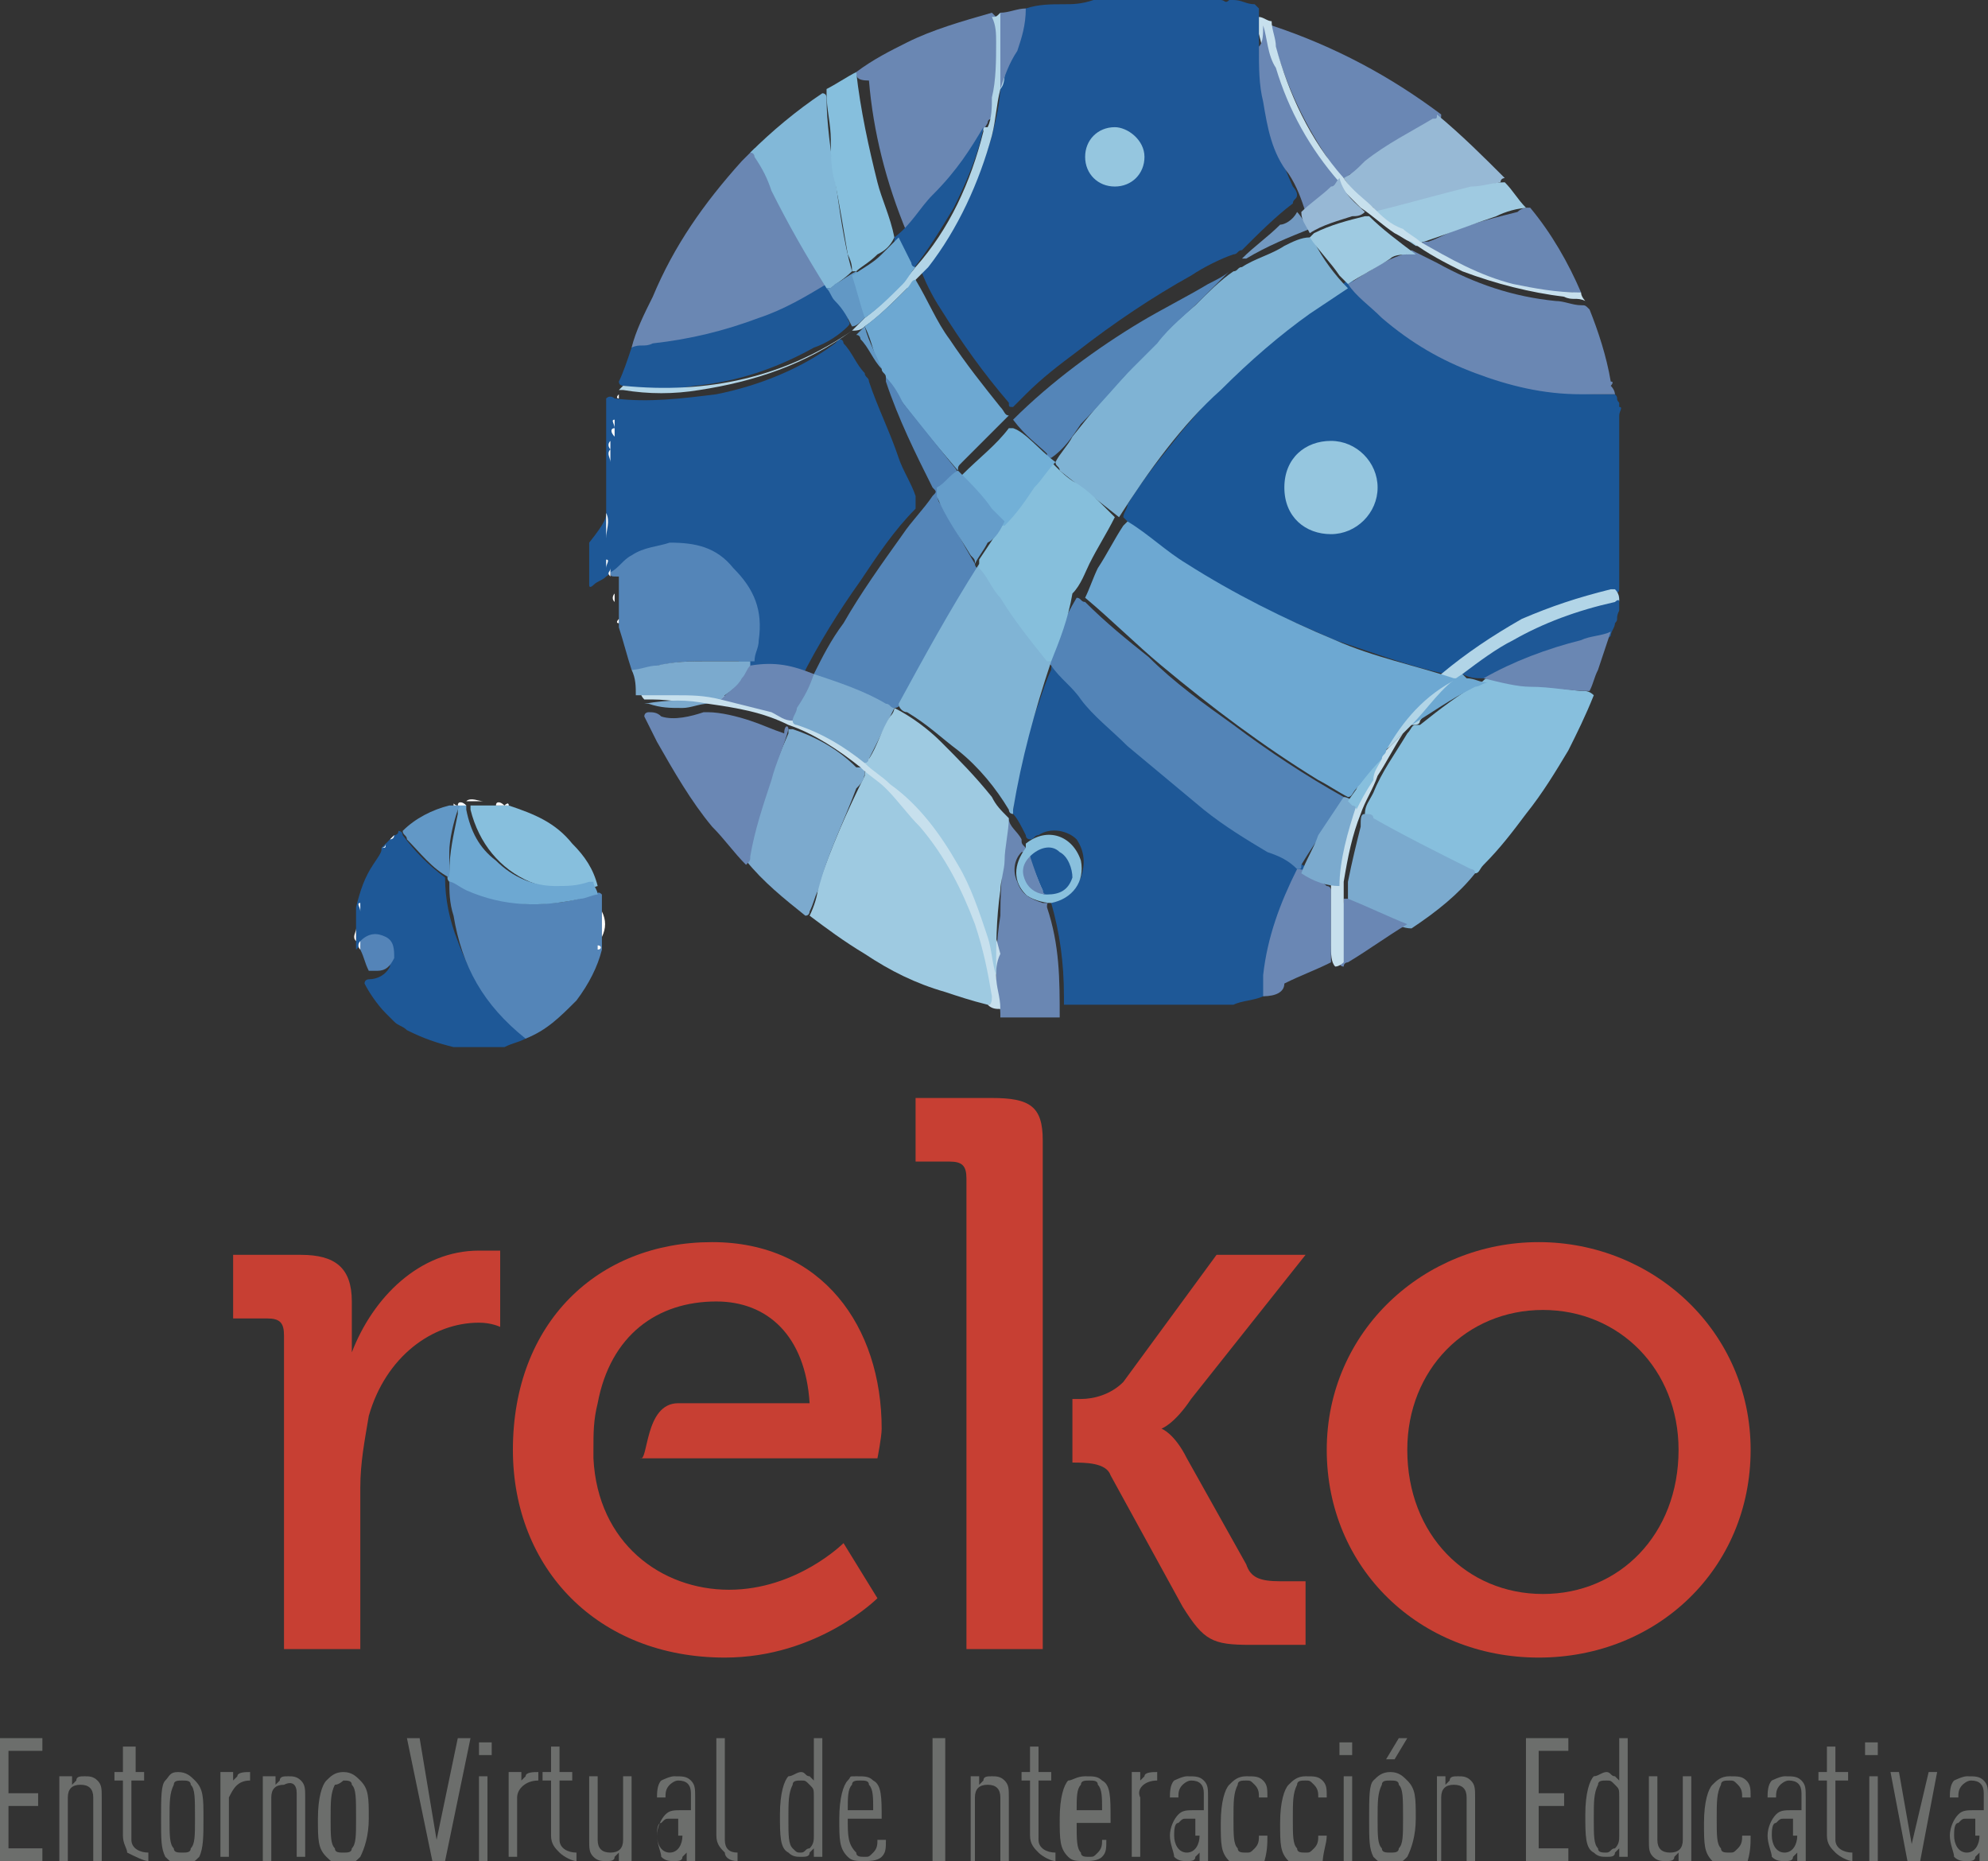 <?xml version="1.0" encoding="utf-8"?>
<!-- Generator: Adobe Illustrator 16.0.0, SVG Export Plug-In . SVG Version: 6.00 Build 0)  -->
<!DOCTYPE svg PUBLIC "-//W3C//DTD SVG 1.1//EN" "http://www.w3.org/Graphics/SVG/1.1/DTD/svg11.dtd">
<svg version="1.1" id="Capa_1" xmlns="http://www.w3.org/2000/svg" xmlns:xlink="http://www.w3.org/1999/xlink" x="0px" y="0px"
	 width="46.9px" height="43.9px" viewBox="0 0 46.9 43.9" enable-background="new 0 0 46.9 43.9" xml:space="preserve">
<rect x="0" y="0" width="46.9" height="43.9" fill="#333333" stroke="none"/>
<g>
	<path fill-rule="evenodd" clip-rule="evenodd" fill="#6C6E6C" d="M38.4,43.9V41h-0.2v1c0,0-0.1-0.1-0.1-0.1c-0.1,0-0.1-0.1-0.2-0.1
		c-0.1,0-0.2,0.1-0.3,0.1c-0.1,0.1-0.2,0.4-0.2,0.9c0,0.5,0,0.8,0.2,0.9c0.1,0.1,0.2,0.1,0.3,0.1c0.1,0,0.2,0,0.2-0.1
		c0,0,0.1-0.1,0.1-0.1v0.2H38.4L38.4,43.9z M38.2,43.3c0,0.1,0,0.2-0.1,0.3c-0.1,0-0.1,0.1-0.2,0.1c-0.1,0-0.2,0-0.2-0.1
		c-0.1-0.1-0.1-0.3-0.1-0.7c0-0.4,0-0.6,0.1-0.8c0-0.1,0.1-0.1,0.2-0.1c0.1,0,0.1,0,0.2,0.1c0.1,0.1,0.1,0.1,0.1,0.3V43.3L38.2,43.3
		z"/>
	<g>
		<polygon fill="#6C6E6C" points="1,43.9 1,43.6 0.2,43.6 0.2,42.6 0.9,42.6 0.9,42.3 0.2,42.3 0.2,41.3 1,41.3 1,41 0,41 0,43.9 
			1,43.9 		"/>
		<path fill="#6C6E6C" d="M2.4,43.9v-1.5c0-0.2,0-0.3-0.1-0.4c-0.1-0.1-0.2-0.1-0.3-0.1c-0.1,0-0.2,0-0.2,0.1c0,0-0.1,0.1-0.1,0.1
			v-0.2H1.4v2h0.2v-1.5c0-0.2,0.1-0.3,0.3-0.3s0.3,0.1,0.3,0.3v1.5H2.4L2.4,43.9z"/>
		<path fill="#6C6E6C" d="M3.5,43.9v-0.2c-0.2,0-0.4-0.1-0.4-0.3V42h0.3v-0.2H3.2v-0.6H2.9v0.6H2.7V42h0.2v1.3
			c0,0.2,0.1,0.3,0.1,0.4C3.2,43.8,3.4,43.9,3.5,43.9L3.5,43.9z"/>
		<path fill-rule="evenodd" clip-rule="evenodd" fill="#6C6E6C" d="M4.8,42.9c0-0.5,0-0.7-0.2-0.9c-0.1-0.1-0.2-0.2-0.4-0.2
			S4,41.9,3.9,42c-0.1,0.1-0.1,0.4-0.1,0.9c0,0.5,0,0.7,0.1,0.9c0.1,0.1,0.2,0.2,0.4,0.2s0.3-0.1,0.4-0.2
			C4.8,43.6,4.8,43.3,4.8,42.9L4.8,42.9z M4.6,42.9c0,0.4,0,0.6-0.1,0.7c0,0.1-0.1,0.1-0.2,0.1s-0.2,0-0.2-0.1C4,43.5,4,43.3,4,42.9
			c0-0.4,0-0.6,0.1-0.8c0-0.1,0.1-0.1,0.2-0.1s0.2,0,0.2,0.1C4.6,42.2,4.6,42.4,4.6,42.9L4.6,42.9z"/>
		<path fill="#6C6E6C" d="M5.9,42v-0.2c-0.1,0-0.3,0-0.3,0.1c0,0-0.1,0.1-0.1,0.1v-0.2H5.2v2h0.2v-1.4C5.5,42.2,5.6,42,5.9,42
			L5.9,42L5.9,42z"/>
		<path fill="#6C6E6C" d="M7.2,43.9v-1.5c0-0.2,0-0.3-0.1-0.4c-0.1-0.1-0.2-0.1-0.3-0.1c-0.1,0-0.2,0-0.2,0.1c0,0-0.1,0.1-0.1,0.1
			v-0.2H6.2v2h0.2v-1.5c0-0.2,0.1-0.3,0.3-0.3C6.9,42,7,42.1,7,42.3v1.5H7.2L7.2,43.9z"/>
		<path fill-rule="evenodd" clip-rule="evenodd" fill="#6C6E6C" d="M8.7,42.9c0-0.5,0-0.7-0.2-0.9c-0.1-0.1-0.2-0.2-0.4-0.2
			c-0.2,0-0.3,0.1-0.4,0.2c-0.1,0.1-0.2,0.4-0.2,0.9c0,0.5,0,0.7,0.2,0.9c0.1,0.1,0.2,0.2,0.4,0.2c0.2,0,0.3-0.1,0.4-0.2
			C8.6,43.6,8.7,43.3,8.7,42.9L8.7,42.9z M8.4,42.9c0,0.4,0,0.6-0.1,0.7c0,0.1-0.1,0.1-0.2,0.1c-0.1,0-0.2,0-0.2-0.1
			c-0.1-0.1-0.1-0.3-0.1-0.7c0-0.4,0-0.6,0.1-0.8C8,42.1,8.1,42,8.1,42c0.1,0,0.2,0,0.2,0.1C8.4,42.2,8.4,42.4,8.4,42.9L8.4,42.9z"
			/>
		<polygon fill="#6C6E6C" points="11.1,41 10.8,41 10.3,43.4 9.9,41 9.6,41 10.2,43.9 10.5,43.9 11.1,41 		"/>
		<path fill-rule="evenodd" clip-rule="evenodd" fill="#6C6E6C" d="M11.5,43.9v-2h-0.2v2H11.5L11.5,43.9z M11.6,41.4v-0.3h-0.3v0.3
			H11.6L11.6,41.4z"/>
		<path fill="#6C6E6C" d="M12.7,42v-0.2c-0.1,0-0.3,0-0.3,0.1c0,0-0.1,0.1-0.1,0.1v-0.2H12v2h0.2v-1.4C12.2,42.2,12.4,42,12.7,42
			L12.7,42L12.7,42z"/>
		<path fill="#6C6E6C" d="M13.6,43.9v-0.2c-0.2,0-0.4-0.1-0.4-0.3V42h0.3v-0.2h-0.3v-0.6h-0.2v0.6h-0.2V42h0.2v1.3
			c0,0.2,0.1,0.3,0.2,0.4C13.3,43.8,13.5,43.9,13.6,43.9L13.6,43.9z"/>
		<path fill="#6C6E6C" d="M14.9,43.9v-2h-0.2v1.5c0,0.2-0.1,0.3-0.3,0.3s-0.3-0.1-0.3-0.3v-1.5h-0.2v1.5c0,0.2,0,0.3,0.1,0.4
			c0.1,0.1,0.2,0.1,0.3,0.1c0.1,0,0.2,0,0.2-0.1c0,0,0.1-0.1,0.1-0.1v0.2H14.9L14.9,43.9z"/>
		<path fill-rule="evenodd" clip-rule="evenodd" fill="#6C6E6C" d="M16.4,43.9v-1.5c0-0.2,0-0.3-0.1-0.4c-0.1-0.1-0.2-0.1-0.4-0.1
			c-0.1,0-0.3,0.1-0.3,0.1c-0.1,0.1-0.1,0.3-0.1,0.4h0.2c0-0.1,0-0.2,0.1-0.3c0,0,0.1-0.1,0.2-0.1c0.2,0,0.3,0.1,0.3,0.3v0.4h-0.2
			c-0.2,0-0.3,0-0.4,0.1c-0.1,0.1-0.2,0.3-0.2,0.5c0,0.2,0.1,0.4,0.1,0.5c0.1,0.1,0.2,0.1,0.3,0.1c0.1,0,0.2,0,0.2-0.1
			c0,0,0.1-0.1,0.1-0.1v0.2H16.4L16.4,43.9z M16.1,43.3c0,0.2-0.1,0.4-0.3,0.4c-0.2,0-0.3-0.2-0.3-0.4c0-0.1,0-0.3,0.1-0.3
			c0.1-0.1,0.1-0.1,0.2-0.1h0.2V43.3L16.1,43.3z"/>
		<path fill="#6C6E6C" d="M17.4,43.9v-0.2c-0.2,0-0.3-0.1-0.3-0.3V41h-0.2v2.3c0,0.2,0.1,0.3,0.2,0.4C17.1,43.8,17.2,43.9,17.4,43.9
			L17.4,43.9z"/>
		<path fill-rule="evenodd" clip-rule="evenodd" fill="#6C6E6C" d="M19.4,43.9V41h-0.2v1c0,0-0.1-0.1-0.1-0.1
			c-0.1,0-0.1-0.1-0.2-0.1c-0.1,0-0.2,0.1-0.3,0.1c-0.1,0.1-0.2,0.4-0.2,0.9c0,0.5,0,0.8,0.2,0.9c0.1,0.1,0.2,0.1,0.3,0.1
			c0.1,0,0.2,0,0.2-0.1c0,0,0.1-0.1,0.1-0.1v0.2H19.4L19.4,43.9z M19.2,43.3c0,0.1,0,0.2-0.1,0.3c-0.1,0-0.1,0.1-0.2,0.1
			c-0.1,0-0.1,0-0.2-0.1c-0.1-0.1-0.1-0.3-0.1-0.7c0-0.4,0-0.6,0.1-0.8c0-0.1,0.1-0.1,0.2-0.1c0.1,0,0.1,0,0.2,0.1
			c0.1,0.1,0.1,0.1,0.1,0.3V43.3L19.2,43.3z"/>
		<path fill-rule="evenodd" clip-rule="evenodd" fill="#6C6E6C" d="M20.8,42.9c0-0.5,0-0.8-0.2-0.9c-0.1-0.1-0.2-0.1-0.4-0.1
			S20.1,41.9,20,42c-0.1,0.1-0.2,0.4-0.2,0.9c0,0.5,0,0.7,0.2,0.9c0.1,0.1,0.2,0.1,0.4,0.1c0.1,0,0.3,0,0.4-0.1
			c0.1-0.1,0.1-0.2,0.1-0.4h-0.2c0,0.1,0,0.2-0.1,0.3c-0.1,0.1-0.1,0.1-0.2,0.1c-0.1,0-0.2,0-0.2-0.1C20,43.5,20,43.3,20,42.9H20.8
			L20.8,42.9z M20.6,42.7H20c0-0.3,0-0.5,0.1-0.6c0-0.1,0.1-0.1,0.2-0.1s0.2,0,0.2,0.1C20.6,42.2,20.6,42.4,20.6,42.7L20.6,42.7z"/>
		<polygon fill="#6C6E6C" points="22.3,43.9 22.3,41 22,41 22,43.9 22.3,43.9 		"/>
		<path fill="#6C6E6C" d="M23.8,43.9v-1.5c0-0.2,0-0.3-0.1-0.4c-0.1-0.1-0.2-0.1-0.3-0.1c-0.1,0-0.2,0-0.2,0.1c0,0-0.1,0.1-0.1,0.1
			v-0.2h-0.2v2H23v-1.5c0-0.2,0.1-0.3,0.3-0.3c0.2,0,0.3,0.1,0.3,0.3v1.5H23.8L23.8,43.9z"/>
		<path fill="#6C6E6C" d="M24.9,43.9v-0.2c-0.2,0-0.4-0.1-0.4-0.3V42h0.3v-0.2h-0.3v-0.6h-0.2v0.6h-0.2V42h0.2v1.3
			c0,0.2,0.1,0.3,0.2,0.4C24.6,43.8,24.8,43.9,24.9,43.9L24.9,43.9z"/>
		<path fill-rule="evenodd" clip-rule="evenodd" fill="#6C6E6C" d="M26.2,42.9c0-0.5,0-0.8-0.2-0.9c-0.1-0.1-0.2-0.1-0.4-0.1
			s-0.3,0.1-0.4,0.1c-0.1,0.1-0.2,0.4-0.2,0.9c0,0.5,0,0.7,0.2,0.9c0.1,0.1,0.2,0.1,0.4,0.1c0.1,0,0.3,0,0.4-0.1
			c0.1-0.1,0.1-0.2,0.1-0.4H26c0,0.1,0,0.2-0.1,0.3c-0.1,0.1-0.1,0.1-0.2,0.1c-0.1,0-0.2,0-0.2-0.1c-0.1-0.1-0.1-0.3-0.1-0.7H26.2
			L26.2,42.9z M26,42.7h-0.6c0-0.3,0-0.5,0.1-0.6c0-0.1,0.1-0.1,0.2-0.1s0.2,0,0.2,0.1C26,42.2,26,42.4,26,42.7L26,42.7z"/>
		<path fill="#6C6E6C" d="M27.3,42v-0.2c-0.1,0-0.3,0-0.3,0.1c0,0-0.1,0.1-0.1,0.1v-0.2h-0.2v2h0.2v-1.4C26.8,42.2,27,42,27.3,42
			L27.3,42L27.3,42z"/>
		<path fill-rule="evenodd" clip-rule="evenodd" fill="#6C6E6C" d="M28.5,43.9v-1.5c0-0.2,0-0.3-0.1-0.4c-0.1-0.1-0.2-0.1-0.4-0.1
			c-0.1,0-0.3,0.1-0.3,0.1c-0.1,0.1-0.1,0.3-0.1,0.4h0.2c0-0.1,0-0.2,0.1-0.3c0,0,0.1-0.1,0.2-0.1c0.2,0,0.3,0.1,0.3,0.3v0.4h-0.2
			c-0.2,0-0.3,0-0.4,0.1c-0.1,0.1-0.2,0.3-0.2,0.5c0,0.2,0.1,0.4,0.1,0.5c0.1,0.1,0.2,0.1,0.3,0.1c0.1,0,0.2,0,0.2-0.1
			c0,0,0.1-0.1,0.1-0.1v0.2H28.5L28.5,43.9z M28.3,43.3c0,0.2-0.1,0.4-0.3,0.4c-0.2,0-0.3-0.2-0.3-0.4c0-0.1,0-0.3,0.1-0.3
			c0.1-0.1,0.1-0.1,0.2-0.1h0.2V43.3L28.3,43.3z"/>
		<path fill="#6C6E6C" d="M29.9,43.3h-0.2c0,0.1,0,0.2-0.1,0.3c-0.1,0.1-0.1,0.1-0.2,0.1c-0.1,0-0.2,0-0.2-0.1
			c-0.1-0.1-0.1-0.3-0.1-0.7c0-0.4,0-0.6,0.1-0.8c0-0.1,0.1-0.1,0.2-0.1s0.1,0,0.2,0.1c0.1,0.1,0.1,0.2,0.1,0.3h0.2
			c0-0.2,0-0.3-0.1-0.4c-0.1-0.1-0.2-0.1-0.4-0.1c-0.2,0-0.3,0.1-0.4,0.2c-0.1,0.1-0.2,0.4-0.2,0.9c0,0.5,0,0.7,0.2,0.9
			c0.1,0.1,0.2,0.2,0.4,0.2c0.1,0,0.3,0,0.4-0.1C29.9,43.7,29.9,43.5,29.9,43.3L29.9,43.3z"/>
		<path fill="#6C6E6C" d="M31.3,43.3h-0.2c0,0.1,0,0.2-0.1,0.3c-0.1,0.1-0.1,0.1-0.2,0.1c-0.1,0-0.2,0-0.2-0.1
			c-0.1-0.1-0.1-0.3-0.1-0.7c0-0.4,0-0.6,0.1-0.8c0-0.1,0.1-0.1,0.2-0.1c0.1,0,0.1,0,0.2,0.1c0.1,0.1,0.1,0.2,0.1,0.3h0.2
			c0-0.2,0-0.3-0.1-0.4c-0.1-0.1-0.2-0.1-0.4-0.1c-0.2,0-0.3,0.1-0.4,0.2c-0.1,0.1-0.2,0.4-0.2,0.9c0,0.5,0,0.7,0.2,0.9
			c0.1,0.1,0.2,0.2,0.4,0.2c0.1,0,0.3,0,0.4-0.1C31.2,43.7,31.3,43.5,31.3,43.3L31.3,43.3z"/>
		<path fill-rule="evenodd" clip-rule="evenodd" fill="#6C6E6C" d="M31.9,43.9v-2h-0.2v2H31.9L31.9,43.9z M31.9,41.4v-0.3h-0.3v0.3
			H31.9L31.9,41.4z"/>
		<path fill-rule="evenodd" clip-rule="evenodd" fill="#6C6E6C" d="M33.4,42.9c0-0.5,0-0.7-0.2-0.9c-0.1-0.1-0.2-0.2-0.4-0.2
			s-0.3,0.1-0.4,0.2c-0.1,0.1-0.1,0.4-0.1,0.9c0,0.5,0,0.7,0.1,0.9c0.1,0.1,0.2,0.2,0.4,0.2s0.3-0.1,0.4-0.2
			C33.3,43.6,33.4,43.3,33.4,42.9L33.4,42.9z M33.1,42.9c0,0.4,0,0.6-0.1,0.7c0,0.1-0.1,0.1-0.2,0.1c-0.1,0-0.2,0-0.2-0.1
			c-0.1-0.1-0.1-0.3-0.1-0.7c0-0.4,0-0.6,0.1-0.8c0-0.1,0.1-0.1,0.2-0.1c0.1,0,0.2,0,0.2,0.1C33.1,42.2,33.1,42.4,33.1,42.9
			L33.1,42.9z M33.2,41H33l-0.3,0.5h0.2L33.2,41L33.2,41z"/>
		<path fill="#6C6E6C" d="M34.8,43.9v-1.5c0-0.2,0-0.3-0.1-0.4c-0.1-0.1-0.2-0.1-0.3-0.1c-0.1,0-0.2,0-0.2,0.1c0,0-0.1,0.1-0.1,0.1
			v-0.2h-0.2v2H34v-1.5c0-0.2,0.1-0.3,0.3-0.3s0.3,0.1,0.3,0.3v1.5H34.8L34.8,43.9z"/>
		<polygon fill="#6C6E6C" points="37,43.9 37,43.6 36.3,43.6 36.3,42.6 36.9,42.6 36.9,42.3 36.3,42.3 36.3,41.3 37,41.3 37,41 
			36,41 36,43.9 37,43.9 		"/>
		<path fill="#6C6E6C" d="M39.9,43.9v-2h-0.2v1.5c0,0.2-0.1,0.3-0.3,0.3s-0.3-0.1-0.3-0.3v-1.5h-0.2v1.5c0,0.2,0,0.3,0.1,0.4
			c0.1,0.1,0.2,0.1,0.3,0.1c0.1,0,0.2,0,0.2-0.1c0,0,0.1-0.1,0.1-0.1v0.2H39.9L39.9,43.9z"/>
		<path fill="#6C6E6C" d="M41.3,43.3h-0.2c0,0.1,0,0.2-0.1,0.3c-0.1,0.1-0.1,0.1-0.2,0.1c-0.1,0-0.2,0-0.2-0.1
			c-0.1-0.1-0.1-0.3-0.1-0.7c0-0.4,0-0.6,0.1-0.8c0-0.1,0.1-0.1,0.2-0.1s0.1,0,0.2,0.1c0.1,0.1,0.1,0.2,0.1,0.3h0.2
			c0-0.2,0-0.3-0.1-0.4c-0.1-0.1-0.2-0.1-0.4-0.1c-0.2,0-0.3,0.1-0.4,0.2c-0.1,0.1-0.2,0.4-0.2,0.9c0,0.5,0,0.7,0.2,0.9
			c0.1,0.1,0.2,0.2,0.4,0.2c0.1,0,0.3,0,0.4-0.1C41.3,43.7,41.3,43.5,41.3,43.3L41.3,43.3z"/>
		<path fill-rule="evenodd" clip-rule="evenodd" fill="#6C6E6C" d="M42.6,43.9v-1.5c0-0.2,0-0.3-0.1-0.4c-0.1-0.1-0.2-0.1-0.4-0.1
			c-0.1,0-0.3,0.1-0.3,0.1c-0.1,0.1-0.1,0.3-0.1,0.4h0.2c0-0.1,0-0.2,0.1-0.3c0,0,0.1-0.1,0.2-0.1c0.2,0,0.3,0.1,0.3,0.3v0.4h-0.2
			c-0.2,0-0.3,0-0.4,0.1c-0.1,0.1-0.2,0.3-0.2,0.5c0,0.2,0.1,0.4,0.1,0.5c0.1,0.1,0.2,0.1,0.3,0.1c0.1,0,0.2,0,0.2-0.1
			c0,0,0.1-0.1,0.1-0.1v0.2H42.6L42.6,43.9z M42.4,43.3c0,0.2-0.1,0.4-0.3,0.4c-0.2,0-0.3-0.2-0.3-0.4c0-0.1,0-0.3,0.1-0.3
			c0.1-0.1,0.1-0.1,0.2-0.1h0.2V43.3L42.4,43.3z"/>
		<path fill="#6C6E6C" d="M43.7,43.9v-0.2c-0.2,0-0.4-0.1-0.4-0.3V42h0.3v-0.2h-0.3v-0.6h-0.2v0.6h-0.2V42h0.2v1.3
			c0,0.2,0.1,0.3,0.2,0.4C43.4,43.8,43.6,43.9,43.7,43.9L43.7,43.9z"/>
		<path fill-rule="evenodd" clip-rule="evenodd" fill="#6C6E6C" d="M44.3,43.9v-2h-0.2v2H44.3L44.3,43.9z M44.3,41.4v-0.3H44v0.3
			H44.3L44.3,41.4z"/>
		<polygon fill="#6C6E6C" points="45.7,41.8 45.5,41.8 45.1,43.5 44.8,41.8 44.6,41.8 45,43.9 45.3,43.9 45.7,41.8 		"/>
		<path fill-rule="evenodd" clip-rule="evenodd" fill="#6C6E6C" d="M46.9,43.9v-1.5c0-0.2,0-0.3-0.1-0.4c-0.1-0.1-0.2-0.1-0.4-0.1
			c-0.1,0-0.3,0.1-0.3,0.1c-0.1,0.1-0.1,0.3-0.1,0.4h0.2c0-0.1,0-0.2,0.1-0.3c0,0,0.1-0.1,0.2-0.1c0.2,0,0.3,0.1,0.3,0.3v0.4h-0.2
			c-0.2,0-0.3,0-0.4,0.1c-0.1,0.1-0.2,0.3-0.2,0.5c0,0.2,0.1,0.4,0.1,0.5c0.1,0.1,0.2,0.1,0.3,0.1c0.1,0,0.2,0,0.2-0.1
			c0,0,0.1-0.1,0.1-0.1v0.2H46.9L46.9,43.9z M46.7,43.3c0,0.2-0.1,0.4-0.3,0.4c-0.2,0-0.3-0.2-0.3-0.4c0-0.1,0-0.3,0.1-0.3
			c0.1-0.1,0.1-0.1,0.2-0.1h0.2V43.3L46.7,43.3z"/>
		<path fill="#C73F33" d="M16,33.1c0.4,0,3.1,0,3.1,0c-0.1-1.6-1-2.4-2.2-2.4c-1.4,0-2.5,0.8-2.8,2.4C14,33.5,14,33.8,14,34.2
			c0,0.1,0,0.2,0,0.2c0.1,2,1.6,3.1,3.2,3.1c1.6,0,2.7-1.1,2.7-1.1l0.8,1.3c0,0-1.4,1.4-3.6,1.4c-3,0-5-2.1-5-4.9c0-3,2-4.9,4.7-4.9
			c2.6,0,4,2,4,4.4c0,0.2-0.1,0.7-0.1,0.7h-5.6C15.3,34.5,15.2,33.1,16,33.1L16,33.1z"/>
		<path fill="#C73F33" d="M25.3,34.5L25.3,34.5L25.3,33h0.2c0.3,0,0.7-0.1,1-0.4l2.2-3h2.1L28.1,33c-0.4,0.6-0.7,0.7-0.7,0.7v0
			c0,0,0.3,0.1,0.6,0.7l1.4,2.5c0.1,0.3,0.3,0.4,0.8,0.4h0.6v1.5h-1.3c-0.9,0-1.1-0.1-1.6-0.9l-1.7-3.1
			C26.1,34.5,25.6,34.5,25.3,34.5L25.3,34.5z"/>
		<path fill="#C73F33" d="M6.7,38.9h1.8v-3.8c0-0.6,0.1-1.1,0.2-1.7c0.4-1.4,1.5-2.2,2.6-2.2c0.3,0,0.5,0.1,0.5,0.1v-1.8
			c0,0-0.2,0-0.5,0c-1.4,0-2.5,1.1-3,2.4h0c0,0,0-0.3,0-0.6v-0.6c0-0.8-0.4-1.1-1.2-1.1H5.5v1.5h0.8c0.3,0,0.4,0.1,0.4,0.4V38.9
			L6.7,38.9z"/>
		<path fill="#C73F33" d="M24.6,26.9v4.7l0,5.6l0,1.7h-1.8V27.8c0-0.3-0.1-0.4-0.4-0.4h-0.8v-1.5h1.8C24.3,25.9,24.6,26.1,24.6,26.9
			L24.6,26.9z"/>
		<path fill-rule="evenodd" clip-rule="evenodd" fill="#C73F33" d="M31.3,34.2c0,2.8,2.2,4.9,5,4.9c2.8,0,5-2.1,5-4.9
			c0-2.8-2.3-4.9-5-4.9C33.6,29.3,31.3,31.4,31.3,34.2L31.3,34.2z M33.2,34.2c0-1.9,1.4-3.3,3.2-3.3c1.8,0,3.2,1.4,3.2,3.3
			c0,2-1.4,3.4-3.2,3.4C34.6,37.6,33.2,36.2,33.2,34.2L33.2,34.2z"/>
	</g>
	<g>
		<path fill-rule="evenodd" clip-rule="evenodd" fill="#1B5797" d="M38.1,9.3C38.1,9.4,38.1,9.4,38.1,9.3c0.1,0.1,0,0.1,0.1,0.2
			c0,0,0,0.1,0,0.1c0.1,0,0,0.1,0,0.2v0c0,0,0,0.1,0,0.1v0c0,0,0,0.1,0,0.2l0,0c0,0.1,0,0.1,0,0.2l0,0c0,0.1,0,0.1,0,0.2l0,0
			c0,0.1,0,0.2,0,0.2l0,0c0,0.1,0,0.2,0,0.3l0,0c0,0.1,0,0.3,0,0.4l0,0c0,0,0,0,0,0c0,0.4,0,0.9,0,1.3c0,0,0,0,0,0l0,0
			c0,0.1,0,0.3,0,0.4l0,0c0,0.1,0,0.2,0,0.3l0,0c0,0.1,0,0.2,0,0.2l0,0c0,0.1,0,0.1,0,0.2v0c0,0,0,0.1,0,0.1l0,0
			c0,0.1-0.1,0.1-0.2,0.1c-0.7,0.1-1.5,0.4-2.1,0.7c-0.6,0.3-1.1,0.7-1.6,1.1c0,0-0.1,0.1-0.1,0.1c0,0-0.1,0-0.1,0
			c-0.9-0.2-1.7-0.5-2.6-0.8c-0.9-0.4-1.9-0.8-2.7-1.3c-0.8-0.4-1.5-0.9-2.2-1.5c0,0-0.1-0.1-0.1-0.1c0-0.1,0.1-0.2,0.1-0.3
			c0.3-0.5,0.7-1,1.1-1.5c0.3-0.4,0.7-0.8,1-1.2c0.7-0.8,1.5-1.5,2.4-2.1c0.2-0.2,0.5-0.3,0.7-0.5c0,0,0.1-0.1,0.1,0
			C32,6.8,32.1,7,32.2,7.1c1,0.9,2.1,1.6,3.4,1.9c0.7,0.2,1.5,0.3,2.3,0.3C38,9.3,38,9.3,38.1,9.3z"/>
		<path fill-rule="evenodd" clip-rule="evenodd" fill="#1E5797" d="M26.9,0c0.1,0,0.2,0,0.2,0l0,0c0.1,0,0.2,0,0.4,0l0,0
			c0.1,0,0.2,0,0.2,0l0,0c0.1,0,0.2,0,0.2,0l0,0c0.1,0,0.1,0,0.2,0l0,0c0.1,0,0.1,0,0.2,0l0,0c0.1,0,0.1,0,0.2,0l0,0
			c0,0,0.1,0,0.1,0l0,0c0,0,0.1,0,0.1,0l0,0c0,0,0.1,0,0.1,0c0.1,0,0.1,0.1,0.2,0c0,0,0.1,0,0.1,0c0.2,0,0.3,0.1,0.5,0.1
			c0,0,0.1,0.1,0.1,0.1c0,0.2,0,0.5,0,0.7c0,1.2,0.3,2.4,0.8,3.5c0,0,0.1,0.1,0.1,0.2c0,0.1-0.1,0.1-0.1,0.2
			c-0.4,0.3-0.8,0.7-1.2,1.1c-0.1,0-0.1,0.1-0.2,0.1c-0.3,0.1-0.7,0.3-1,0.5c-0.9,0.5-1.8,1.1-2.7,1.8c-0.4,0.3-0.8,0.6-1.2,1
			c-0.1,0.1-0.2,0.2-0.3,0.3c-0.1,0-0.1,0-0.1-0.1c-0.6-0.7-1.1-1.4-1.6-2.2c-0.2-0.3-0.4-0.7-0.5-1c0-0.1,0.1-0.1,0.1-0.1
			c0.7-0.9,1.3-1.9,1.6-3c0.1-0.4,0.2-0.8,0.2-1.2c0,0,0-0.1,0-0.1C23.8,1.5,24,1,24.1,0.4c0-0.1,0-0.1,0.1-0.2
			c0.3-0.1,0.6-0.1,0.9-0.1c0.2,0,0.4,0,0.7-0.1C26.2,0,26.5,0,26.9,0z"/>
		<path fill-rule="evenodd" clip-rule="evenodd" fill="#1E5897" d="M14.3,12.1C14.3,12.1,14.3,12,14.3,12.1c0-0.3,0-0.5,0-0.7
			c0,0,0-0.1,0-0.1l0,0c0-0.1,0-0.2,0-0.3l0,0c0-0.1,0-0.2,0-0.3l0,0c0-0.1,0-0.2,0-0.2l0,0c0-0.1,0-0.1,0-0.2l0,0
			c0-0.1,0-0.1,0-0.2l0,0c0-0.1,0-0.1,0-0.2l0,0c0,0,0-0.1,0-0.2l0,0c0,0,0-0.1,0-0.1c0,0,0-0.1,0-0.1c0,0,0-0.1,0-0.1c0,0,0,0,0,0
			c0.1-0.1,0.2,0,0.2,0c0.8,0.1,1.6,0,2.4-0.1c1-0.2,2-0.6,2.8-1.2c0,0,0.1-0.1,0.1-0.1c0.1,0,0.1,0.1,0.1,0.1
			c0.2,0.2,0.3,0.5,0.5,0.7c0,0.1,0.1,0.1,0.1,0.2c0.2,0.6,0.5,1.2,0.7,1.8c0.1,0.3,0.3,0.6,0.4,0.9c0,0.1,0,0.2,0,0.3
			c-0.5,0.5-0.9,1.1-1.3,1.7c-0.5,0.7-1,1.5-1.4,2.3c0,0,0,0.1-0.1,0.1c0,0,0,0,0,0c-0.4-0.1-0.8-0.2-1.3-0.2c0,0-0.1,0-0.1,0
			c-0.1-0.1,0-0.1,0-0.2c0.2-0.6,0.1-1.2-0.3-1.7c-0.6-0.9-1.9-1.1-2.8-0.4c-0.1,0.1-0.2,0.1-0.3,0.2c0,0-0.1,0.1-0.1,0
			c0,0,0-0.1,0-0.1l0,0c0-0.1,0-0.2,0-0.2l0,0c0-0.1,0-0.2,0-0.3l0,0c0-0.1,0-0.3,0-0.4C14.3,12.3,14.3,12.2,14.3,12.1z"/>
		<path fill-rule="evenodd" clip-rule="evenodd" fill="#1E5897" d="M29.8,23.5c-0.2,0.1-0.5,0.1-0.7,0.2c0,0-0.1,0-0.1,0h0
			c0,0-0.1,0-0.1,0h0c0,0-0.1,0-0.1,0l0,0c0,0-0.1,0-0.1,0l0,0c0,0-0.1,0-0.1,0l0,0c0,0-0.1,0-0.2,0l0,0c-0.1,0-0.1,0-0.2,0l0,0
			c-0.1,0-0.1,0-0.2,0l0,0c-0.1,0-0.2,0-0.2,0l0,0c-0.1,0-0.2,0-0.3,0l0,0c-0.1,0-0.3,0-0.4,0l0,0c0,0-0.1,0-0.1,0c-0.3,0-0.7,0-1,0
			c0,0-0.1,0-0.1,0l0,0c-0.1,0-0.3,0-0.4,0l0,0c-0.1,0-0.2,0-0.3,0l0,0c0,0-0.1,0-0.1,0c0-0.1,0-0.1,0-0.2c0-0.8-0.1-1.5-0.3-2.2
			c0-0.1-0.1-0.2,0.1-0.2c0.3-0.1,0.5-0.2,0.6-0.4c0.1-0.3,0.1-0.6-0.1-0.9c-0.2-0.2-0.6-0.3-0.9-0.1c-0.1,0-0.1,0.1-0.2,0.1
			c0,0-0.1,0-0.1-0.1c-0.1-0.2-0.2-0.4-0.3-0.5c0,0,0-0.1,0-0.1c0.1-0.9,0.3-1.7,0.6-2.5c0.1-0.3,0.2-0.6,0.3-0.8
			c0-0.1,0-0.1,0.1-0.2c0.1-0.1,0.1,0,0.2,0.1c0.5,0.6,1.1,1.2,1.7,1.8c0.6,0.6,1.3,1.2,2.1,1.7c0.6,0.5,1.3,0.9,2,1.3
			c0,0,0.1,0.1,0.1,0.1c-0.1,0.2-0.2,0.4-0.3,0.6c-0.2,0.7-0.4,1.4-0.5,2.1C29.9,23.4,29.9,23.5,29.8,23.5z"/>
		<path fill-rule="evenodd" clip-rule="evenodd" fill="#87BFDD" d="M37.6,16.4c-0.2,0.5-0.4,0.9-0.6,1.3c-0.3,0.5-0.6,1-1,1.5
			c-0.3,0.4-0.6,0.8-1,1.2c-0.1,0.1-0.1,0.2-0.2,0.2c-0.2-0.1-0.3-0.1-0.5-0.2c-0.7-0.3-1.3-0.7-2-1.1c0,0-0.1,0-0.1-0.1
			c0-0.2,0.1-0.3,0.2-0.5c0.2-0.5,0.5-0.9,0.8-1.4c0.1-0.1,0.1-0.2,0.2-0.2c0,0,0.1,0,0.1,0c0.5-0.4,0.9-0.7,1.4-1
			c0.1,0,0.1-0.1,0.2-0.1c0.4,0.1,0.9,0.1,1.3,0.2c0.3,0,0.7,0.1,1,0.1C37.4,16.3,37.5,16.3,37.6,16.4z"/>
		<path fill-rule="evenodd" clip-rule="evenodd" fill="#9ECAE1" d="M23.3,23.7c-0.4-0.1-0.7-0.2-1-0.3c-0.7-0.2-1.3-0.5-1.9-0.9
			c-0.5-0.3-0.9-0.6-1.3-0.9c0,0,0,0,0,0c0.1-0.2,0.2-0.5,0.2-0.7c0.3-0.9,0.7-1.8,1.1-2.6c0,0,0-0.1,0-0.1c0.1,0,0.1,0.1,0.2,0.1
			c0.7,0.6,1.4,1.3,1.9,2.2c0.6,1,0.9,2,1,3.1C23.4,23.6,23.4,23.7,23.3,23.7z"/>
		<path fill-rule="evenodd" clip-rule="evenodd" fill="#6A87B3" d="M38.1,9.3c-0.3,0-0.5,0-0.8,0c-0.9,0-1.7-0.2-2.5-0.5
			c-0.8-0.3-1.5-0.7-2.2-1.3c-0.3-0.3-0.6-0.5-0.8-0.8c0,0,0,0,0,0c0.2-0.1,0.3-0.2,0.5-0.3c0.3-0.2,0.5-0.3,0.8-0.4
			c0.1,0,0.1,0,0.2-0.1c0.2,0.1,0.4,0.2,0.6,0.3c0.9,0.5,1.8,0.8,2.8,0.9c0.2,0,0.4,0.1,0.6,0.1c0.1,0,0.1,0,0.2,0.1
			C37.7,7.8,37.9,8.4,38,9c0.1,0,0,0.1,0,0.1C38.1,9.2,38.1,9.3,38.1,9.3z"/>
		<path fill-rule="evenodd" clip-rule="evenodd" fill="#6A87B3" d="M14.9,8.2c0.1-0.4,0.3-0.8,0.5-1.2c0.5-1.2,1.2-2.2,2.1-3.2
			c0.1-0.1,0.2-0.2,0.3-0.3c0.1,0,0.1,0.1,0.1,0.1C18,4,18.1,4.2,18.3,4.5c0.4,0.7,0.8,1.5,1.2,2.2c0,0,0.1,0.1,0.1,0.2c0,0,0,0,0,0
			C19.4,6.9,19.4,7,19.3,7c-1,0.6-2.1,0.9-3.3,1.1C15.7,8.2,15.3,8.2,14.9,8.2C15,8.2,14.9,8.2,14.9,8.2z"/>
		<path fill-rule="evenodd" clip-rule="evenodd" fill="#6A87B3" d="M20.2,1.7C20.6,1.4,21,1.2,21.4,1c0.6-0.3,1.3-0.5,2-0.7
			c0,0,0.1,0.1,0.1,0.1c0.1,0.8,0,1.6-0.1,2.4c0,0,0,0,0,0c0,0-0.1,0-0.1,0.1c-0.4,0.7-0.9,1.4-1.4,2c-0.2,0.2-0.4,0.4-0.5,0.6
			c0,0,0,0,0,0c-0.5-1.2-0.8-2.4-0.9-3.6C20.2,1.9,20.2,1.8,20.2,1.7z"/>
		<path fill-rule="evenodd" clip-rule="evenodd" fill="#1E5897" d="M12.4,24.5c-0.2,0.1-0.3,0.1-0.5,0.2c-0.1,0-0.1,0-0.2,0l0,0
			c-0.3,0-0.5,0-0.8,0l0,0c-0.1,0-0.1,0-0.2,0c-0.4-0.1-0.7-0.2-1.1-0.4c-0.1-0.1-0.2-0.1-0.3-0.2c-0.1-0.1-0.2-0.2-0.2-0.2
			c-0.2-0.2-0.4-0.5-0.5-0.7c0-0.1,0.1-0.1,0.1-0.1c0.2,0,0.4-0.1,0.5-0.3c0-0.2,0-0.4-0.2-0.5c-0.2-0.1-0.3-0.1-0.5,0
			c0,0-0.1,0.1-0.1,0.1c0,0,0,0,0,0l0,0c0-0.2,0-0.4,0-0.7l0,0c0-0.1,0-0.1,0-0.2l0,0c0,0,0-0.1,0-0.1c0.1-0.4,0.2-0.7,0.4-1
			C9,20.1,9,20.1,9,20c0,0,0.1-0.1,0.1-0.1c0,0,0.1-0.1,0.1-0.1c0,0,0.1-0.1,0.1-0.1c0,0,0.1,0,0.1-0.1c0,0,0.1,0,0.1,0.1
			c0.3,0.4,0.6,0.7,1,1c0,0,0,0,0,0c0,0,0,0,0,0c0,0.5,0.1,1,0.3,1.5c0.3,0.8,0.7,1.5,1.4,2.1C12.4,24.4,12.5,24.4,12.4,24.5z"/>
		<path fill-rule="evenodd" clip-rule="evenodd" fill="#5485B8" d="M12.4,24.5C12.4,24.4,12.4,24.4,12.4,24.5
			c-1-0.8-1.5-1.7-1.7-2.9c-0.1-0.3-0.1-0.6-0.1-0.8c0.1,0,0.1,0,0.2,0c0.7,0.4,1.4,0.6,2.2,0.5c0.3,0,0.7-0.1,1-0.2
			c0.1,0,0.1-0.1,0.2,0c0,0,0,0,0,0.1c0,0,0,0.1,0,0.1l0,0c0,0.1,0,0.1,0,0.2l0,0c0,0.2,0,0.4,0,0.6l0,0c0,0.1,0,0.1,0,0.2l0,0
			c0,0,0,0.1,0,0.1c-0.1,0.4-0.3,0.8-0.6,1.2C13.2,24,12.9,24.3,12.4,24.5C12.4,24.5,12.4,24.5,12.4,24.5z"/>
		<path fill-rule="evenodd" clip-rule="evenodd" fill="#5485B8" d="M14.4,13.5c0.2-0.1,0.3-0.3,0.5-0.4c0.3-0.2,0.6-0.2,0.9-0.3
			c0.6,0,1.1,0.1,1.5,0.6c0.5,0.5,0.7,1,0.6,1.7c0,0.2-0.1,0.3-0.1,0.5c0,0,0,0,0,0c-0.2,0-0.4,0-0.7,0c-0.2,0-0.5,0-0.7,0
			c-0.5,0-0.9,0.1-1.3,0.2c-0.1,0-0.1,0-0.2,0c-0.1-0.3-0.2-0.7-0.3-1c0,0,0-0.1,0-0.1c0,0,0-0.1,0-0.1c0,0,0-0.1,0-0.1
			c0-0.1,0-0.1,0-0.2l0,0c0,0,0-0.1,0-0.1l0,0c0,0,0-0.1,0-0.2l0,0c0-0.1,0-0.1,0-0.2l0,0c0-0.1,0-0.1,0-0.2l0,0
			C14.4,13.6,14.4,13.6,14.4,13.5z"/>
		<path fill-rule="evenodd" clip-rule="evenodd" fill="#6A87B4" d="M30,0.6c1.5,0.5,2.8,1.2,4,2.1c0,0.1,0,0.1-0.1,0.1
			c-0.5,0.3-0.9,0.6-1.4,0.9c-0.2,0.1-0.4,0.3-0.6,0.4c-0.1,0-0.1,0.1-0.2,0.1c-0.2-0.1-0.3-0.3-0.4-0.5c-0.6-0.9-1-1.8-1.3-2.9
			C30,0.7,29.9,0.6,30,0.6z"/>
		<path fill-rule="evenodd" clip-rule="evenodd" fill="#7CAACE" d="M20.4,18.2c0,0.2-0.1,0.3-0.2,0.4c-0.3,0.8-0.7,1.6-0.9,2.4
			c-0.1,0.2-0.1,0.3-0.2,0.5c0,0,0,0.1-0.1,0.1c-0.5-0.4-1-0.8-1.4-1.3c0-0.1,0-0.2,0.1-0.3c0.2-0.9,0.5-1.8,0.9-2.7c0,0,0,0,0-0.1
			c0,0,0.1,0,0.1,0c0.6,0.2,1.1,0.5,1.5,0.9C20.3,18.1,20.4,18.1,20.4,18.2z"/>
		<path fill-rule="evenodd" clip-rule="evenodd" fill="#6A87B4" d="M18.6,17.2c-0.1,0.4-0.3,0.8-0.4,1.2c-0.2,0.6-0.4,1.2-0.5,1.8
			c0,0.1,0,0.1-0.1,0.2c-0.3-0.3-0.5-0.6-0.8-0.9c-0.5-0.6-0.9-1.3-1.3-2c-0.1-0.2-0.2-0.4-0.3-0.6c0-0.1,0.1-0.1,0.1-0.1
			c0.1,0,0.2,0,0.3,0.1c0.3,0.1,0.7,0,1-0.1c0,0,0.1,0,0.1,0c0.3,0,0.7,0.1,1,0.2c0.3,0.1,0.5,0.2,0.8,0.3
			C18.5,17.1,18.6,17.1,18.6,17.2z"/>
		<path fill-rule="evenodd" clip-rule="evenodd" fill="#1E5897" d="M14.9,8.2c0.2-0.1,0.3,0,0.5-0.1c0.9-0.1,1.7-0.3,2.5-0.6
			c0.6-0.2,1.1-0.5,1.6-0.8c0.1,0,0.1,0,0.1,0.1c0.1,0.2,0.3,0.5,0.4,0.7c0,0.1,0.1,0.1,0,0.2c-0.2,0.2-0.5,0.4-0.8,0.5
			c-0.9,0.5-1.8,0.8-2.8,0.9c-0.6,0.1-1.1,0.1-1.7,0c0,0-0.1,0-0.1-0.1C14.7,8.8,14.8,8.5,14.9,8.2z"/>
		<path fill-rule="evenodd" clip-rule="evenodd" fill="#82B8D8" d="M19.5,6.8C19,6,18.6,5.3,18.2,4.5c-0.1-0.3-0.2-0.5-0.4-0.8
			c0,0,0-0.1-0.1-0.1c0.5-0.5,1.1-1,1.7-1.4c0.1,0,0.1,0.1,0.1,0.1c0,0.6,0.1,1.3,0.2,1.9c0.1,0.7,0.2,1.5,0.4,2.2c0,0,0,0,0,0
			c-0.2,0.2-0.4,0.3-0.5,0.4C19.6,6.8,19.5,6.8,19.5,6.8z"/>
		<path fill-rule="evenodd" clip-rule="evenodd" fill="#7BAACE" d="M32.2,19.2c0.1,0,0.2,0,0.2,0.1c0.7,0.4,1.5,0.8,2.3,1.2
			c0,0,0.1,0,0.1,0.1c-0.4,0.5-0.9,0.9-1.5,1.3c-0.2,0-0.4-0.1-0.5-0.2c-0.3-0.1-0.7-0.3-1-0.4c0,0,0,0,0,0c0-0.2,0-0.3,0-0.5
			c0.1-0.5,0.2-0.9,0.3-1.3C32.1,19.3,32.1,19.2,32.2,19.2z"/>
		<path fill-rule="evenodd" clip-rule="evenodd" fill="#97B9D5" d="M31.7,4.2C31.9,4.1,32,4,32.2,3.8c0.5-0.4,1.1-0.7,1.6-1
			c0.1,0,0.1,0,0.1-0.1c0.6,0.5,1.1,1,1.6,1.5c0,0-0.1,0-0.1,0.1c-0.9,0.2-1.9,0.4-2.8,0.7c0,0-0.1,0-0.1,0c0,0-0.1,0-0.1-0.1
			C32.1,4.7,31.9,4.5,31.7,4.2C31.7,4.2,31.7,4.2,31.7,4.2z"/>
		<path fill-rule="evenodd" clip-rule="evenodd" fill="#86BFDD" d="M20.1,6.4C20.1,6.3,20.1,6.2,20,6c-0.1-0.6-0.2-1.2-0.3-1.7
			c-0.1-0.3-0.1-0.7-0.1-1c0-0.4-0.1-0.7-0.1-1.1c0,0,0,0,0-0.1C19.7,2,20,1.8,20.2,1.7c0.1,0.9,0.3,1.8,0.5,2.6
			c0.1,0.4,0.3,0.8,0.4,1.3c-0.1,0.2-0.2,0.3-0.4,0.4c-0.2,0.2-0.4,0.3-0.5,0.4C20.2,6.4,20.2,6.4,20.1,6.4z"/>
		<path fill-rule="evenodd" clip-rule="evenodd" fill="#6A87B3" d="M23.8,19.3c0,0.2,0.2,0.3,0.3,0.5c0,0.1,0,0.1,0.1,0.2
			c0,0.1,0,0.1-0.1,0.1c-0.2,0.2-0.2,0.5-0.1,0.7c0.1,0.3,0.3,0.4,0.6,0.5c0.1,0,0.1,0,0.2,0c-0.1,0-0.1,0-0.1,0.1
			C25,22.3,25,23.1,25,24c-0.1,0-0.1,0-0.2,0l0,0c-0.1,0-0.1,0-0.2,0l0,0c-0.1,0-0.1,0-0.2,0l0,0c-0.1,0-0.1,0-0.2,0l0,0
			c-0.1,0-0.1,0-0.2,0l0,0c0,0-0.1,0-0.1,0l0,0c0,0-0.1,0-0.1,0c0,0-0.1,0-0.1,0c0,0-0.1,0-0.1,0l0,0c0,0,0-0.1,0-0.1
			c0-0.2-0.1-0.4-0.1-0.6c0-0.6,0-1.1,0.1-1.7C23.6,20.6,23.7,20,23.8,19.3C23.8,19.3,23.8,19.3,23.8,19.3
			C23.8,19.3,23.8,19.3,23.8,19.3z"/>
		<path fill-rule="evenodd" clip-rule="evenodd" fill="#6A87B3" d="M36.1,4.9c0.5,0.6,0.9,1.3,1.2,2c-0.1,0.1-0.1,0-0.2,0
			C36,6.9,35,6.6,34,6.1C33.8,6,33.7,6,33.5,5.8c0-0.1,0.1-0.1,0.2-0.1c0.3-0.1,0.6-0.3,1-0.4C35,5.2,35.4,5.1,35.8,5
			C35.9,4.9,36,4.9,36.1,4.9z"/>
		<path fill-rule="evenodd" clip-rule="evenodd" fill="#87BFDD" d="M12,19c0.6,0.2,1.1,0.4,1.5,0.9c0.3,0.3,0.5,0.6,0.6,1
			c-0.6,0.2-1.1,0.1-1.6-0.1c-0.7-0.3-1.2-0.9-1.4-1.7c0,0,0-0.1,0-0.1c0,0,0,0,0,0l0,0c0.2,0,0.5,0,0.7,0l0,0c0.1,0,0.1,0,0.2,0h0
			C11.9,19,12,18.9,12,19z"/>
		<path fill-rule="evenodd" clip-rule="evenodd" fill="#6A87B4" d="M29.8,23.5c0-0.2,0-0.3,0-0.5c0.1-0.9,0.4-1.7,0.8-2.5
			c0,0,0,0,0,0c0.2,0,0.3,0.1,0.4,0.2c0.1,0.1,0.2,0.1,0.3,0.2c0.1,0,0.1,0.1,0.1,0.1c0,0.2,0,0.4,0,0.6c0,0.4,0,0.7,0,1.1
			c-0.4,0.2-0.7,0.3-1.1,0.5C30.3,23.4,30.1,23.5,29.8,23.5z"/>
		<path fill-rule="evenodd" clip-rule="evenodd" fill="#9FCAE1" d="M36.1,4.9c-0.3,0-0.6,0.1-0.8,0.2c-0.6,0.2-1.1,0.4-1.7,0.6
			c0,0-0.1,0-0.1,0.1c-0.1,0-0.1,0-0.1,0c-0.3-0.2-0.6-0.4-0.9-0.7c0,0-0.1,0-0.1-0.1c0.8-0.2,1.5-0.4,2.3-0.6
			c0.3,0,0.5-0.1,0.8-0.1c0.2,0.2,0.3,0.4,0.5,0.6C36,4.9,36.1,4.9,36.1,4.9z"/>
		<path fill-rule="evenodd" clip-rule="evenodd" fill="#6DA8D2" d="M11,19C11,19,11,19,11,19.1c0.1,0.5,0.3,0.9,0.7,1.2
			c0.4,0.4,0.9,0.6,1.4,0.6c0.3,0,0.5,0,0.8-0.1c0,0,0.1,0,0.1,0c0,0.1,0.1,0.2,0.1,0.3c-0.1,0-0.3,0.1-0.4,0.1
			c-0.9,0.2-1.8,0.2-2.7-0.2c-0.2-0.1-0.3-0.2-0.4-0.2c0,0,0,0,0,0c-0.1-0.1,0-0.2,0-0.2c0-0.5,0.1-0.9,0.2-1.4c0,0,0-0.1,0-0.1
			c0,0,0,0,0,0l0,0C10.8,18.9,10.9,18.9,11,19z"/>
		<path fill-rule="evenodd" clip-rule="evenodd" fill="#B2D5E7" d="M14.7,9.1C14.7,9.1,14.7,9.1,14.7,9.1c2,0.2,3.8-0.2,5.4-1.3
			c0,0,0,0,0,0c0.1-0.1,0.2-0.2,0.3-0.3c0.4-0.3,0.8-0.7,1.2-1.2c0.8-0.9,1.3-2,1.6-3.2c0-0.1,0-0.1,0.1-0.1
			c0.1-0.2,0.1-0.5,0.1-0.7c0.1-0.4,0.1-0.9,0.1-1.3c0-0.2,0-0.4-0.1-0.6c0.1,0,0.1,0,0.2-0.1c0.1,0.2,0.1,0.4,0.1,0.6
			c0,0.3,0,0.5,0,0.8c0,0.1,0,0.3-0.1,0.4c-0.1,0.4-0.1,0.7-0.2,1.1c-0.3,1.1-0.8,2.2-1.5,3.1c-0.1,0.1-0.2,0.2-0.3,0.3
			c0,0.1-0.1,0.2-0.2,0.2c-0.3,0.3-0.7,0.7-1,0.9c-0.1,0.1-0.2,0.1-0.3,0.1c-1.1,0.8-2.3,1.2-3.6,1.4c-0.6,0.1-1.2,0.1-1.8,0
			c0,0-0.1,0-0.1,0C14.6,9.2,14.6,9.2,14.7,9.1z"/>
		<path fill-rule="evenodd" clip-rule="evenodd" fill="#1E5897" d="M38.1,14.7c0,0.1-0.1,0.2-0.1,0.3c0,0-0.1,0.1-0.2,0.1
			c-0.9,0.2-1.8,0.5-2.7,0.9C35.1,16,35,16,35,16c-0.2,0-0.3,0-0.5-0.1c0,0-0.1,0-0.1-0.1c0-0.1,0-0.1,0.1-0.1
			c0.9-0.8,2-1.3,3.2-1.6c0.1,0,0.3-0.1,0.4-0.1c0,0,0.1,0,0.1,0.1c0,0,0,0.1,0,0.1c0,0,0,0.1,0,0.1v0c0,0,0,0.1,0,0.1v0
			C38.1,14.6,38.2,14.6,38.1,14.7z"/>
		<path fill-rule="evenodd" clip-rule="evenodd" fill="#C7E0ED" d="M23.5,23c0,0.3,0.1,0.5,0.1,0.8c-0.1,0-0.2,0-0.3-0.1
			c0.1,0,0.1-0.1,0.1-0.2c-0.1-0.6-0.2-1.1-0.4-1.7c-0.3-0.8-0.7-1.6-1.3-2.3c-0.3-0.3-0.5-0.6-0.8-0.9c-0.2-0.2-0.4-0.3-0.6-0.5
			c-0.5-0.4-1.1-0.8-1.7-1c-0.6-0.3-1.2-0.4-1.9-0.5c-0.4,0-0.9-0.1-1.3-0.1c-0.1,0-0.2,0-0.2,0c-0.1-0.1-0.1-0.2-0.1-0.3
			c0,0,0.1,0,0.1,0c0.4,0,0.9,0,1.3,0.1c0.2,0,0.3,0,0.5,0.1c0.6,0.1,1.1,0.3,1.7,0.5c0.4,0.2,0.9,0.4,1.3,0.7
			c0.2,0.1,0.3,0.2,0.5,0.3c0.9,0.7,1.6,1.5,2.2,2.4c0.4,0.7,0.7,1.4,0.9,2.2C23.5,22.7,23.5,22.9,23.5,23z"/>
		<path fill-rule="evenodd" clip-rule="evenodd" fill="#6A87B3" d="M35,16c0.7-0.4,1.5-0.7,2.3-0.9c0.2-0.1,0.5-0.1,0.7-0.2
			c-0.1,0.3-0.2,0.6-0.3,0.9c-0.1,0.2-0.1,0.3-0.2,0.5c-0.5,0-0.9-0.1-1.4-0.1C35.8,16.2,35.4,16.1,35,16C35,16.1,35,16.1,35,16
			C35,16,35,16,35,16z"/>
		<path fill-rule="evenodd" clip-rule="evenodd" fill="#C7E0ED" d="M32.4,4.9c0.2,0.2,0.4,0.4,0.7,0.5c0.1,0.1,0.3,0.2,0.4,0.3
			c0.7,0.4,1.4,0.8,2.2,1c0.5,0.1,1,0.2,1.6,0.2c0,0.1,0.1,0.2,0.1,0.2c-0.2-0.1-0.3,0-0.5-0.1c-0.8-0.1-1.6-0.3-2.4-0.6
			c-0.4-0.2-0.8-0.4-1.2-0.7c-0.1,0-0.2-0.1-0.4-0.2c-0.3-0.2-0.5-0.4-0.8-0.6c-0.2-0.2-0.5-0.5-0.7-0.7c-0.8-1-1.4-2.1-1.7-3.4
			c0-0.1,0-0.2,0-0.3c0,0,0-0.1,0-0.1c0.1,0,0.2,0.1,0.3,0.1c0,0.2,0.1,0.4,0.1,0.6c0.3,1.1,0.8,2.2,1.6,3.1
			C31.9,4.5,32.2,4.7,32.4,4.9z"/>
		<path fill-rule="evenodd" clip-rule="evenodd" fill="#7BAACE" d="M17,16.5c-0.4-0.1-0.7-0.1-1.1-0.1c-0.2,0-0.4,0-0.6,0
			c-0.1,0-0.2,0-0.3,0C15,16.2,15,16,14.9,15.8c0.2,0,0.4-0.1,0.6-0.1c0.4-0.1,0.8-0.1,1.1-0.1c0.2,0,0.5,0,0.7,0c0.1,0,0.2,0,0.4,0
			c0,0,0,0.1,0,0.1c-0.1,0.3-0.3,0.5-0.6,0.7C17.1,16.4,17.1,16.4,17,16.5z"/>
		<path fill-rule="evenodd" clip-rule="evenodd" fill="#6A87B4" d="M31.7,21.2c0.1,0,0.1,0,0.1,0c0.5,0.2,0.9,0.4,1.4,0.6
			c0,0,0,0,0,0c-0.5,0.3-0.9,0.6-1.4,0.9c0,0-0.1,0-0.1,0.1c-0.1,0-0.1-0.1-0.1-0.1c0-0.4,0-0.8,0-1.2
			C31.7,21.3,31.7,21.3,31.7,21.2z"/>
		<path fill-rule="evenodd" clip-rule="evenodd" fill="#6298C6" d="M10.8,19c0.1,0,0,0.1,0,0.1c-0.1,0.3-0.2,0.7-0.2,1
			c0,0.2,0,0.4,0,0.6c-0.4-0.2-0.7-0.6-1-0.9c0-0.1-0.1-0.1-0.1-0.2c0.3-0.3,0.7-0.5,1.1-0.6c0,0,0.1,0,0.1,0
			C10.7,19,10.7,19,10.8,19z"/>
		<path fill-rule="evenodd" clip-rule="evenodd" fill="#B2D5E7" d="M38.2,14.2c0-0.1-0.1,0-0.1,0c-0.9,0.2-1.7,0.5-2.4,0.9
			c-0.4,0.2-0.8,0.5-1.2,0.8c0,0,0,0.1-0.1,0.1c-0.3,0.3-0.6,0.6-0.9,1c0,0.1-0.1,0.1-0.2,0.1c-0.1,0.1-0.1,0.1-0.2,0.2
			c-0.1,0.1-0.2,0.2-0.3,0.3c0,0-0.1,0.1-0.2,0.1c0-0.1,0-0.1,0-0.1c0.4-0.6,0.8-1.1,1.3-1.6c0,0,0.1-0.1,0.1-0.1
			c0.6-0.5,1.2-0.9,1.9-1.3c0.7-0.3,1.3-0.5,2.1-0.7c0,0,0.1,0,0.1,0C38.2,14,38.2,14.1,38.2,14.2z"/>
		<path fill-rule="evenodd" clip-rule="evenodd" fill="#C7E0ED" d="M32.7,17.7c0.1-0.1,0.2-0.2,0.3-0.3c0,0,0.1-0.1,0.1-0.1
			c-0.2,0.3-0.4,0.7-0.6,1c-0.1,0.3-0.3,0.6-0.4,0.9c-0.2,0.5-0.3,1-0.4,1.6c0,0.1,0,0.3,0,0.4c0,0.3,0,0.7,0,1c0,0.2,0,0.3,0,0.5
			c0,0-0.1,0.1-0.2,0.1c-0.1-0.1-0.1-0.3-0.1-0.5c0-0.4,0-0.9,0-1.3c0-0.1,0-0.1,0-0.2c0.1-0.6,0.2-1.2,0.4-1.7
			c0.2-0.4,0.3-0.8,0.5-1.2C32.6,17.9,32.6,17.8,32.7,17.7z"/>
		<path fill-rule="evenodd" clip-rule="evenodd" fill="#5484B8" d="M8.5,22.2c0.2-0.2,0.4-0.2,0.6-0.1c0.2,0.1,0.2,0.3,0.2,0.5
			c-0.1,0.2-0.2,0.3-0.4,0.3c-0.1,0-0.1,0-0.2,0c-0.1-0.2-0.1-0.3-0.2-0.5c0,0,0-0.1,0-0.1l0,0C8.4,22.3,8.5,22.2,8.5,22.2z"/>
		<path fill-rule="evenodd" clip-rule="evenodd" fill="#6A87B4" d="M23.6,2.1c0-0.4,0-0.9,0-1.3c0-0.2,0-0.3,0-0.5
			c0.2,0,0.4-0.1,0.6-0.1c0,0.4-0.1,0.7-0.2,1C23.8,1.5,23.7,1.8,23.6,2.1z"/>
		<path fill-rule="evenodd" clip-rule="evenodd" fill="#7CAACE" d="M15.2,16.6C15.2,16.6,15.2,16.5,15.2,16.6c0.6-0.1,1-0.1,1.5,0
			c-0.2,0-0.4,0.1-0.6,0.1c-0.3,0-0.5,0-0.8-0.1c-0.1,0-0.1,0-0.1,0C15.2,16.7,15.2,16.7,15.2,16.6z"/>
		<path fill-rule="evenodd" clip-rule="evenodd" fill="#FDFDFD" d="M14.3,11.2c0,0.2,0,0.5,0,0.7c0,0,0,0.1,0,0.1c0-0.2,0-0.4,0-0.7
			C14.3,11.3,14.3,11.3,14.3,11.2z"/>
		<path fill-rule="evenodd" clip-rule="evenodd" fill="#FDFDFD" d="M14.3,12.1c0.1,0.2,0,0.4,0,0.6c0,0,0,0.1,0,0.1c0,0,0-0.1,0-0.1
			C14.3,12.5,14.3,12.3,14.3,12.1z"/>
		<path fill-rule="evenodd" clip-rule="evenodd" fill="#FDFDFD" d="M11.7,18.9c-0.2,0-0.5,0-0.7,0c0.1-0.1,0.3,0,0.4,0
			C11.5,18.9,11.6,18.9,11.7,18.9z"/>
		<path fill-rule="evenodd" clip-rule="evenodd" fill="#FDFDFD" d="M8.4,21.5c0,0.2,0,0.4,0,0.7c-0.1-0.1,0-0.2,0-0.3
			C8.4,21.7,8.4,21.6,8.4,21.5z"/>
		<path fill-rule="evenodd" clip-rule="evenodd" fill="#FDFDFD" d="M14.2,22.1c0-0.2,0-0.4,0-0.6C14.3,21.7,14.3,21.9,14.2,22.1z"/>
		<path fill-rule="evenodd" clip-rule="evenodd" fill="#FDFDFD" d="M14.3,10.9c0,0.1,0,0.2,0,0.3C14.3,11.1,14.3,11,14.3,10.9z"/>
		<path fill-rule="evenodd" clip-rule="evenodd" fill="#FDFDFD" d="M14.3,12.8c0,0.1,0,0.2,0,0.3C14.3,13.1,14.3,12.9,14.3,12.8z"/>
		<path fill-rule="evenodd" clip-rule="evenodd" fill="#FDFDFD" d="M14.4,10.6c0,0.1,0,0.2,0,0.3C14.4,10.8,14.3,10.7,14.4,10.6z"/>
		<path fill-rule="evenodd" clip-rule="evenodd" fill="#FDFDFD" d="M14.3,13.2c0,0.1,0,0.2,0,0.2C14.3,13.3,14.4,13.2,14.3,13.2z"/>
		<path fill-rule="evenodd" clip-rule="evenodd" fill="#FDFDFD" d="M9.3,19.7c0,0.1-0.1,0.1-0.1,0.1C9.2,19.8,9.3,19.7,9.3,19.7z"/>
		<path fill-rule="evenodd" clip-rule="evenodd" fill="#FDFDFD" d="M14.4,10.4c0,0.1,0,0.2,0,0.2C14.4,10.6,14.3,10.5,14.4,10.4z"/>
		<path fill-rule="evenodd" clip-rule="evenodd" fill="#FDFDFD" d="M14.4,13.5c0,0,0,0.1,0,0.1c-0.1-0.1,0-0.1,0-0.2
			C14.4,13.4,14.4,13.5,14.4,13.5z"/>
		<path fill-rule="evenodd" clip-rule="evenodd" fill="#FDFDFD" d="M8.5,22.2c0,0.1,0,0.1,0,0.2C8.4,22.3,8.5,22.2,8.5,22.2
			C8.5,22.1,8.5,22.1,8.5,22.2z"/>
		<path fill-rule="evenodd" clip-rule="evenodd" fill="#FDFDFD" d="M14.2,22.3c0-0.1,0-0.1,0-0.2C14.2,22.2,14.2,22.2,14.2,22.3z"/>
		<path fill-rule="evenodd" clip-rule="evenodd" fill="#FDFDFD" d="M14.2,21.5c0-0.1,0-0.1,0-0.2C14.2,21.4,14.2,21.4,14.2,21.5z"/>
		<path fill-rule="evenodd" clip-rule="evenodd" fill="#FDFDFD" d="M8.5,21.3c0,0.1,0,0.1,0,0.2C8.5,21.4,8.4,21.3,8.5,21.3z"/>
		<path fill-rule="evenodd" clip-rule="evenodd" fill="#FDFDFD" d="M14.4,10.2c0,0.1,0,0.1,0,0.2C14.4,10.3,14.4,10.3,14.4,10.2z"/>
		<path fill-rule="evenodd" clip-rule="evenodd" fill="#FDFDFD" d="M14.4,13.6c0,0.1,0,0.1,0,0.2C14.4,13.8,14.4,13.7,14.4,13.6z"/>
		<path fill-rule="evenodd" clip-rule="evenodd" fill="#FDFDFD" d="M14.5,9.7c0,0.1,0,0.1,0,0.2C14.5,9.8,14.5,9.8,14.5,9.7z"/>
		<path fill-rule="evenodd" clip-rule="evenodd" fill="#FDFDFD" d="M14.5,9.9c0,0.1,0,0.1,0,0.2C14.5,10,14.4,9.9,14.5,9.9z"/>
		<path fill-rule="evenodd" clip-rule="evenodd" fill="#FDFDFD" d="M14.5,10.1c0,0.1,0,0.1,0,0.2C14.4,10.2,14.4,10.1,14.5,10.1z"/>
		<path fill-rule="evenodd" clip-rule="evenodd" fill="#FDFDFD" d="M9.1,19.9C9.1,20,9.1,20,9,20C9,20,9.1,20,9.1,19.9z"/>
		<path fill-rule="evenodd" clip-rule="evenodd" fill="#FDFDFD" d="M11.9,19c-0.1,0-0.1,0-0.2,0C11.7,18.9,11.8,18.9,11.9,19z"/>
		<path fill-rule="evenodd" clip-rule="evenodd" fill="#FDFDFD" d="M11,19c-0.1,0-0.1,0-0.2,0C10.8,18.9,10.9,18.9,11,19
			C11,18.9,11,18.9,11,19z"/>
		<path fill-rule="evenodd" clip-rule="evenodd" fill="#FDFDFD" d="M14.5,14.3c0,0.1,0,0.1,0,0.2C14.5,14.4,14.5,14.3,14.5,14.3z"/>
		<path fill-rule="evenodd" clip-rule="evenodd" fill="#FDFDFD" d="M14.5,14c0,0.1,0,0.1,0,0.2C14.4,14.1,14.5,14,14.5,14z"/>
		<path fill-rule="evenodd" clip-rule="evenodd" fill="#FDFDFD" d="M14.4,13.8c0,0.1,0,0.1,0,0.2C14.4,13.9,14.4,13.9,14.4,13.8z"/>
		<path fill-rule="evenodd" clip-rule="evenodd" fill="#FDFDFD" d="M14.6,9.3c0,0,0,0.1,0,0.1C14.6,9.4,14.5,9.4,14.6,9.3z"/>
		<path fill-rule="evenodd" clip-rule="evenodd" fill="#FDFDFD" d="M14.5,9.6c0,0,0,0.1,0,0.1C14.5,9.7,14.5,9.6,14.5,9.6z"/>
		<path fill-rule="evenodd" clip-rule="evenodd" fill="#FDFDFD" d="M8.5,22.3c0,0,0,0.1,0,0.1C8.5,22.4,8.5,22.4,8.5,22.3z"/>
		<path fill-rule="evenodd" clip-rule="evenodd" fill="#FDFDFD" d="M14.1,22.4c0,0,0-0.1,0-0.1C14.2,22.3,14.2,22.4,14.1,22.4z"/>
		<path fill-rule="evenodd" clip-rule="evenodd" fill="#FDFDFD" d="M14.2,21.3c0,0,0-0.1,0-0.1C14.2,21.2,14.2,21.3,14.2,21.3z"/>
		<path fill-rule="evenodd" clip-rule="evenodd" fill="#FDFDFD" d="M8.5,21.1c0,0,0,0.1,0,0.1C8.5,21.2,8.5,21.2,8.5,21.1z"/>
		<path fill-rule="evenodd" clip-rule="evenodd" fill="#FDFDFD" d="M12,19c0,0-0.1,0-0.1,0C11.9,19,12,18.9,12,19z"/>
		<path fill-rule="evenodd" clip-rule="evenodd" fill="#FDFDFD" d="M10.8,19c0,0-0.1,0-0.1,0C10.7,18.9,10.7,19,10.8,19
			C10.8,19,10.8,19,10.8,19z"/>
		<path fill-rule="evenodd" clip-rule="evenodd" fill="#FDFDFD" d="M14.6,14.6c0,0,0,0.1,0,0.1C14.5,14.7,14.6,14.6,14.6,14.6z"/>
		<path fill-rule="evenodd" clip-rule="evenodd" fill="#FDFDFD" d="M14.5,14.1c0,0,0,0.1,0,0.1C14.5,14.2,14.5,14.2,14.5,14.1z"/>
		<path fill-rule="evenodd" clip-rule="evenodd" fill="#6DA8D2" d="M32.7,17.7c0,0.1-0.1,0.1-0.1,0.2c-0.2,0.3-0.4,0.5-0.6,0.7
			c-0.1,0.1-0.1,0.2-0.2,0.2c0,0,0,0,0,0c-0.2-0.1-0.5-0.3-0.7-0.4c-1.3-0.8-2.5-1.7-3.7-2.7c-0.6-0.5-1.2-1.1-1.8-1.6c0,0,0,0,0,0
			c0.1-0.2,0.2-0.5,0.3-0.7c0.2-0.3,0.4-0.7,0.6-1c0,0,0.1-0.1,0.1-0.1c0,0,0,0,0,0c0.5,0.3,0.9,0.7,1.4,1c1.1,0.7,2.3,1.3,3.5,1.8
			c0.9,0.4,1.9,0.6,2.8,0.9c0,0,0.1,0,0.1,0C33.6,16.4,33.1,17,32.7,17.7C32.7,17.7,32.7,17.7,32.7,17.7z"/>
		<path fill-rule="evenodd" clip-rule="evenodd" fill="#7FB3D4" d="M26.4,12.2C26.4,12.2,26.4,12.2,26.4,12.2
			c-0.5-0.4-0.9-0.7-1.4-1.1C25,11,24.9,11,24.9,10.9c0,0,0,0,0,0c0.1-0.2,0.3-0.4,0.4-0.6c0.4-0.5,0.8-1,1.2-1.4
			c0.5-0.6,1.1-1.2,1.7-1.7c0.3-0.3,0.6-0.6,0.9-0.8c0.1,0,0.1-0.1,0.2-0.1c0.3-0.2,0.7-0.3,1-0.5c0.2-0.1,0.4-0.2,0.6-0.2
			c0,0,0.1,0,0.1,0.1c0.2,0.4,0.5,0.8,0.8,1.1c0,0,0,0,0,0c-0.3,0.2-0.6,0.4-0.9,0.6c-0.7,0.5-1.4,1.1-2.1,1.8
			C27.9,10,27.1,11.1,26.4,12.2C26.4,12.2,26.4,12.2,26.4,12.2z"/>
		<path fill-rule="evenodd" clip-rule="evenodd" fill="#95C6DF" d="M31.4,12.6c-0.6,0-1.1-0.4-1.1-1.1c0-0.7,0.5-1.1,1.1-1.1
			c0.6,0,1.1,0.5,1.1,1.1C32.5,12.1,32,12.6,31.4,12.6z"/>
		<path fill-rule="evenodd" clip-rule="evenodd" fill="#6DA8D2" d="M20.4,7.7c0.4-0.3,0.7-0.6,1-0.9c0.1-0.1,0.1-0.2,0.2-0.2
			c0.3,0.5,0.5,1,0.8,1.4c0.4,0.6,0.8,1.1,1.2,1.6c0.1,0.1,0.1,0.2,0.2,0.2c0,0,0,0,0,0c-0.4,0.4-0.7,0.7-1.1,1.1
			c-0.1,0.1-0.1,0.1-0.1,0.2c0,0,0,0,0,0C22,10.4,21.5,9.8,21,9.1c0-0.1-0.1-0.1-0.1-0.2c0-0.1-0.1-0.1-0.1-0.2
			C20.6,8.4,20.6,8.1,20.4,7.7z"/>
		<path fill-rule="evenodd" clip-rule="evenodd" fill="#5485B8" d="M23.9,9.9C23.9,9.9,23.9,9.8,23.9,9.9c0.9-0.9,2-1.7,3-2.3
			c0.5-0.3,1.1-0.6,1.6-0.9c0.2-0.1,0.4-0.2,0.5-0.3c-0.2,0.2-0.5,0.5-0.7,0.7c-0.3,0.3-0.7,0.6-1,1c-0.2,0.2-0.4,0.4-0.6,0.6
			C26.4,9,26,9.5,25.5,10c-0.2,0.3-0.4,0.6-0.7,0.8c-0.1,0-0.1,0-0.1-0.1C24.5,10.5,24.2,10.3,23.9,9.9C23.9,9.9,23.9,9.9,23.9,9.9z
			"/>
		<path fill-rule="evenodd" clip-rule="evenodd" fill="#6A87B4" d="M29.8,0.6c0.1,0.3,0.1,0.7,0.3,1c0.3,1,0.8,1.9,1.5,2.7
			c0,0.1,0,0.1,0,0.1c-0.3,0.2-0.5,0.4-0.8,0.6c0,0,0,0,0,0c-0.1-0.3-0.2-0.6-0.4-0.9C30,3.6,29.9,3,29.8,2.4
			c-0.1-0.4-0.1-0.8-0.1-1.3C29.8,1,29.8,0.8,29.8,0.6z"/>
		<path fill-rule="evenodd" clip-rule="evenodd" fill="#95C6DF" d="M26.3,3C26.6,3,27,3.3,27,3.7c0,0.4-0.3,0.7-0.7,0.7
			c-0.4,0-0.7-0.3-0.7-0.7C25.6,3.3,25.9,3,26.3,3z"/>
		<path fill-rule="evenodd" clip-rule="evenodd" fill="#7299C1" d="M30.6,5C30.6,5,30.6,5,30.6,5c0.1,0.1,0.2,0.3,0.3,0.4
			c0,0,0,0,0,0c-0.5,0.2-1,0.4-1.5,0.7c0,0-0.1,0-0.1,0c0.3-0.3,0.6-0.5,0.9-0.8C30.3,5.3,30.5,5.2,30.6,5z"/>
		<path fill-rule="evenodd" clip-rule="evenodd" fill="#5485B8" d="M20.9,8.9c0.2,0.2,0.3,0.4,0.4,0.6c0.4,0.5,0.8,1,1.2,1.5
			c0,0,0.1,0.1,0.1,0.2c-0.1,0.2-0.3,0.3-0.4,0.4c-0.1,0.1-0.1,0.2,0,0.3c0.3,0.5,0.5,0.9,0.8,1.4c0,0.1,0.1,0.1,0.1,0.2
			c-0.1,0.3-0.3,0.5-0.5,0.7c-0.5,0.8-0.9,1.5-1.3,2.3c0,0.1-0.1,0.2-0.2,0.2c-0.1,0-0.1,0-0.2,0c-0.5-0.3-1-0.5-1.6-0.7
			c-0.1,0-0.1,0-0.1-0.1c0.2-0.4,0.4-0.8,0.7-1.2c0.4-0.7,0.9-1.4,1.4-2.1c0.2-0.3,0.5-0.6,0.7-0.9c0.1-0.1,0.1-0.1,0-0.2
			c-0.4-0.8-0.8-1.6-1.1-2.5C20.9,9,20.9,9,20.9,8.9z"/>
		<path fill-rule="evenodd" clip-rule="evenodd" fill="#7BAACE" d="M19.2,15.9c0.6,0.2,1.2,0.4,1.7,0.7c0.1,0,0.1,0.1,0.2,0.1
			c0,0,0,0,0,0c-0.2,0.4-0.4,0.8-0.6,1.2c0,0,0,0.1-0.1,0.1c-0.5-0.4-1-0.7-1.6-0.9c0,0-0.1,0-0.1-0.1c0,0,0-0.1,0-0.1
			C18.8,16.5,19,16.2,19.2,15.9C19.2,15.9,19.2,15.9,19.2,15.9C19.2,15.9,19.2,15.9,19.2,15.9z"/>
		<path fill-rule="evenodd" clip-rule="evenodd" fill="#6A87B4" d="M19.2,15.9c-0.1,0.3-0.2,0.5-0.4,0.8c0,0.1-0.1,0.2-0.1,0.3
			c-0.2,0-0.3-0.1-0.5-0.2c-0.4-0.1-0.8-0.2-1.2-0.3c0.2-0.2,0.4-0.3,0.5-0.5c0.1-0.1,0.1-0.2,0.2-0.3c0,0,0,0,0,0
			C18.3,15.6,18.7,15.7,19.2,15.9z"/>
		<path fill-rule="evenodd" clip-rule="evenodd" fill="#6298C5" d="M20.4,7.7C20.5,7.7,20.5,7.7,20.4,7.7c0.1,0.4,0.3,0.7,0.4,1
			c-0.2-0.2-0.3-0.5-0.5-0.7c0,0,0-0.1-0.1-0.1C20.3,7.8,20.3,7.8,20.4,7.7z"/>
		<path fill-rule="evenodd" clip-rule="evenodd" fill="#5384B7" d="M25.4,14.1c0.1,0,0.1,0.1,0.2,0.1c0.5,0.5,1,0.9,1.5,1.3
			c0.6,0.6,1.3,1.1,2,1.6c0.8,0.6,1.7,1.2,2.6,1.7c0,0,0,0,0,0c0,0.1,0,0.1-0.1,0.2c-0.3,0.5-0.6,0.9-0.9,1.4c0,0.1,0,0.1-0.1,0.1
			c0,0,0,0,0,0c-0.2-0.2-0.4-0.3-0.7-0.4c-0.5-0.3-1-0.6-1.5-1c-0.6-0.5-1.2-1-1.8-1.5c-0.4-0.4-0.8-0.7-1.1-1.1
			c-0.2-0.3-0.5-0.5-0.7-0.8c0,0-0.1-0.1-0.1-0.1c0,0,0-0.1,0-0.1C24.9,15.1,25.1,14.6,25.4,14.1C25.4,14.1,25.4,14.1,25.4,14.1z"/>
		<path fill-rule="evenodd" clip-rule="evenodd" fill="#80B4D5" d="M24.8,15.6C24.8,15.7,24.8,15.7,24.8,15.6
			c-0.4,1.2-0.7,2.3-0.9,3.5c0,0,0,0.1,0,0.1c0,0,0,0,0,0c-0.1,0-0.1-0.1-0.1-0.1c-0.3-0.5-0.7-1-1.2-1.4c-0.4-0.3-0.7-0.6-1.2-0.9
			c-0.1,0-0.2-0.1-0.2-0.2c0,0,0,0,0,0c0.6-1.1,1.2-2.2,1.9-3.3c0,0,0,0,0,0c0,0,0.1,0.1,0.1,0.1c0.3,0.5,0.7,1,1,1.5
			C24.4,15.2,24.6,15.4,24.8,15.6z"/>
		<path fill-rule="evenodd" clip-rule="evenodd" fill="#89C0DD" d="M24.8,21.3c-0.2,0-0.5-0.1-0.6-0.2c-0.3-0.3-0.3-0.7,0-1.1
			c0,0,0,0,0-0.1c0.5-0.4,1.1-0.2,1.3,0.4C25.6,20.8,25.3,21.2,24.8,21.3z"/>
		<path fill-rule="evenodd" clip-rule="evenodd" fill="#6EA9D2" d="M33.3,17.1c0.4-0.4,0.7-0.9,1.2-1.2c0,0,0,0,0.1,0.1
			c0.2,0,0.3,0.1,0.5,0.1c0,0,0,0,0,0c-0.1,0-0.2,0.1-0.3,0.1C34.2,16.5,33.8,16.8,33.3,17.1C33.3,17.2,33.3,17.2,33.3,17.1z"/>
		<path fill-rule="evenodd" clip-rule="evenodd" fill="#9ECAE1" d="M31.8,6.7c-0.1-0.1-0.2-0.2-0.2-0.2c-0.2-0.3-0.5-0.6-0.7-0.9
			l0,0c0,0,0,0,0.1-0.1c0.4-0.2,0.8-0.3,1.2-0.4c0,0,0,0,0.1,0c0.3,0.3,0.7,0.6,1.1,0.9C33.1,6,32.9,6,32.8,6.1
			C32.5,6.3,32.1,6.5,31.8,6.7z"/>
		<path fill-rule="evenodd" clip-rule="evenodd" fill="#6298C5" d="M20.4,7.5c-0.1,0.1-0.2,0.2-0.3,0.2c-0.1-0.2-0.2-0.4-0.4-0.6
			c-0.1-0.1-0.1-0.2-0.2-0.3c0,0,0,0,0,0c0.1,0,0.1,0,0.2-0.1c0.2-0.1,0.3-0.2,0.5-0.3c0.1,0.1,0.1,0.2,0.1,0.2
			c0.1,0.2,0.1,0.4,0.2,0.6C20.4,7.4,20.4,7.4,20.4,7.5z"/>
		<path fill-rule="evenodd" clip-rule="evenodd" fill="#1E5897" d="M23.2,3c-0.1,0.6-0.4,1.3-0.7,1.9c-0.3,0.5-0.6,1-1,1.5
			c-0.1,0-0.1,0-0.1,0c-0.1-0.2-0.2-0.4-0.3-0.7c0,0,0,0,0,0c0,0,0-0.1,0-0.1c0.4-0.3,0.6-0.7,0.9-1C22.6,4,22.9,3.5,23.2,3
			C23.2,3,23.2,3,23.2,3z"/>
		<path fill-rule="evenodd" clip-rule="evenodd" fill="#6EA9D2" d="M21.2,5.6c0.1,0.2,0.2,0.4,0.3,0.6c0,0,0,0.1,0.1,0.1
			c-0.1,0.1-0.2,0.3-0.3,0.4C21,7,20.7,7.3,20.4,7.5c-0.1-0.3-0.2-0.7-0.3-1c0,0,0,0,0,0c0.3-0.2,0.5-0.3,0.7-0.5
			C21,5.8,21.1,5.7,21.2,5.6C21.2,5.6,21.2,5.6,21.2,5.6z"/>
		<path fill-rule="evenodd" clip-rule="evenodd" fill="#9ECAE1" d="M21.1,16.7c0.4,0.2,0.8,0.5,1.1,0.8c0.4,0.4,0.8,0.8,1.2,1.3
			c0.1,0.2,0.2,0.3,0.4,0.5c0,0.3-0.1,0.7-0.1,1c0,0.2-0.1,0.5-0.1,0.7c-0.1,0.7-0.1,1.3-0.1,2c-0.1-0.3-0.1-0.6-0.2-0.9
			c-0.2-0.6-0.4-1.2-0.7-1.7c-0.4-0.7-0.9-1.4-1.6-1.9c-0.2-0.2-0.4-0.3-0.6-0.5c0.1,0,0.1-0.1,0.1-0.1c0.2-0.3,0.3-0.7,0.5-1
			C21.1,16.8,21.1,16.7,21.1,16.7z"/>
		<path fill-rule="evenodd" clip-rule="evenodd" fill="#7BAACE" d="M30.7,20.6c0.1-0.3,0.3-0.6,0.4-0.9c0.2-0.3,0.4-0.6,0.6-0.9
			c0,0,0,0,0,0c0.1,0,0.2,0.1,0.3,0.1c0,0,0,0.1,0,0.1c-0.2,0.6-0.4,1.3-0.4,1.9C31.3,20.9,31,20.8,30.7,20.6z"/>
		<path fill-rule="evenodd" clip-rule="evenodd" fill="#97B8D5" d="M32.2,5c-0.1,0.1-0.2,0.1-0.3,0.1c-0.3,0.1-0.7,0.2-1,0.4
			c-0.1-0.2-0.2-0.3-0.2-0.5c0.2-0.2,0.5-0.4,0.7-0.6c0.1,0,0.1-0.1,0.2-0.2C31.7,4.6,32,4.8,32.2,5z"/>
		<path fill-rule="evenodd" clip-rule="evenodd" fill="#87BFDD" d="M32,19.1c0-0.1-0.1-0.1-0.1-0.1c0,0-0.1-0.1-0.1-0.1
			c0.2-0.3,0.5-0.7,0.8-1c-0.1,0.2-0.2,0.3-0.2,0.5C32.2,18.7,32.1,18.9,32,19.1z"/>
		<path fill-rule="evenodd" clip-rule="evenodd" fill="#86BFDC" d="M24.8,15.6c-0.1,0-0.1,0-0.1,0c-0.4-0.5-0.8-1-1.1-1.5
			c-0.2-0.2-0.3-0.5-0.5-0.7c0-0.1,0-0.1,0-0.2c0.2-0.3,0.4-0.6,0.6-0.9c0.3-0.5,0.7-0.9,1-1.3c0,0,0.1-0.1,0.1-0.1
			c0.2,0.2,0.4,0.4,0.6,0.5c0.3,0.2,0.5,0.4,0.8,0.7c0,0,0.1,0.1,0.1,0.1c-0.2,0.4-0.4,0.7-0.6,1.1c-0.1,0.2-0.2,0.5-0.4,0.7
			C25.2,14.6,25,15.1,24.8,15.6z"/>
		<path fill-rule="evenodd" clip-rule="evenodd" fill="#72B0D7" d="M24.9,10.9c-0.2,0.2-0.3,0.4-0.5,0.6c-0.2,0.3-0.4,0.6-0.7,0.9
			c-0.1,0-0.1-0.1-0.2-0.1c-0.3-0.3-0.6-0.6-0.8-0.9c0,0-0.1-0.1-0.1-0.1c0,0,0-0.1,0.1-0.1c0.4-0.4,0.8-0.7,1.1-1.1c0,0,0,0,0.1,0
			C24.2,10.2,24.5,10.6,24.9,10.9C24.9,10.9,24.9,10.9,24.9,10.9z"/>
		<path fill-rule="evenodd" clip-rule="evenodd" fill="#659DCA" d="M22.6,11.1c0.3,0.3,0.6,0.6,0.8,0.9c0.1,0.1,0.2,0.2,0.3,0.3
			c-0.1,0.2-0.2,0.4-0.4,0.5c-0.1,0.2-0.2,0.3-0.3,0.5c0,0,0,0,0,0c0-0.1,0-0.1-0.1-0.2c-0.3-0.5-0.6-0.9-0.8-1.4c0-0.1,0-0.1,0-0.2
			C22.3,11.4,22.4,11.2,22.6,11.1C22.6,11.1,22.6,11.1,22.6,11.1z"/>
		<path fill-rule="evenodd" clip-rule="evenodd" fill="#1E5897" d="M24.3,20.2c0.2-0.2,0.5-0.3,0.7-0.1c0.2,0.1,0.3,0.4,0.3,0.6
			c-0.1,0.3-0.3,0.4-0.6,0.4c-0.1,0-0.1,0-0.1-0.1c-0.1-0.2-0.2-0.5-0.3-0.7C24.3,20.3,24.3,20.2,24.3,20.2z"/>
		<path fill-rule="evenodd" clip-rule="evenodd" fill="#6987B4" d="M24.3,20.2c0.1,0.3,0.2,0.6,0.3,0.8c0,0.1,0.1,0.1,0.1,0.1
			c-0.2,0-0.4-0.1-0.5-0.3C24.1,20.6,24.1,20.4,24.3,20.2z"/>
	</g>
</g>
</svg>
